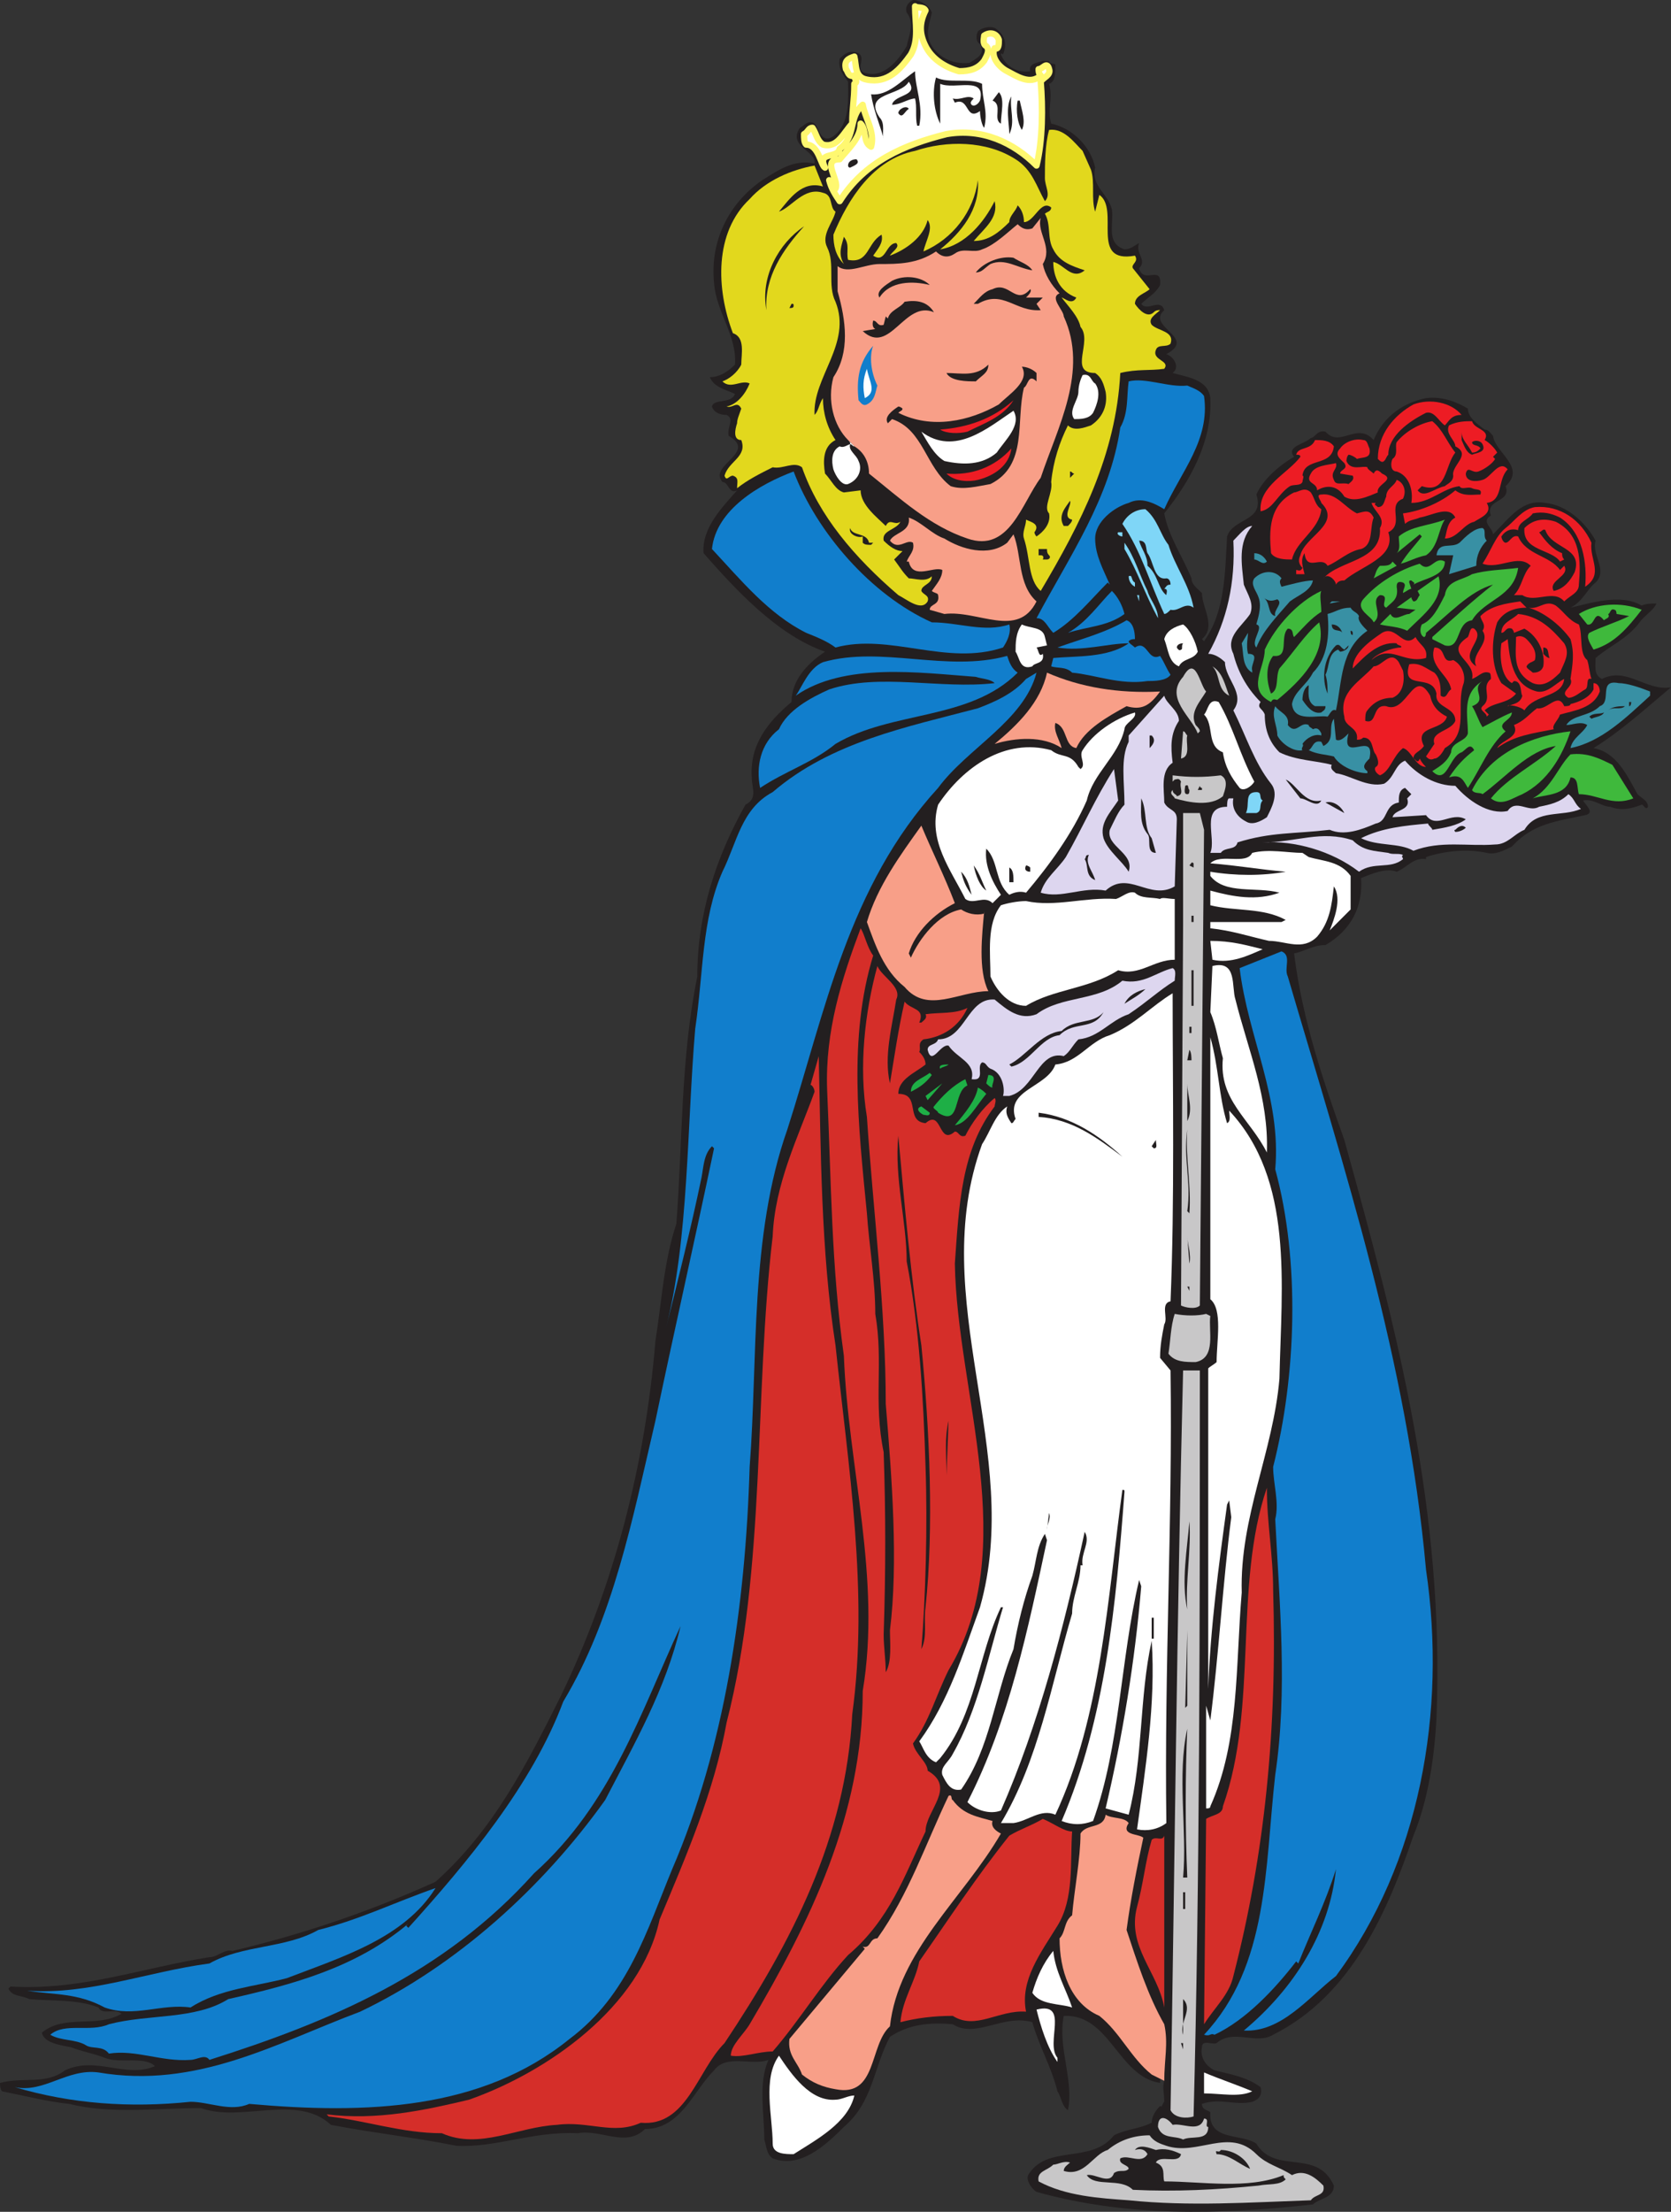 <svg xmlns="http://www.w3.org/2000/svg" width="598.5" height="791.638"><rect width="100%" height="100%" fill="#333333" stroke="none"/><path fill="#231f20" fill-rule="evenodd" d="M412.5 742.5c.75 0 1.5.75 3 1.5v1.5c-15-2.25-18-24.75-34.5-24-2.25 11.25 3.75 23.25 1.5 33.75-2.25-1.5-2.25-4.5-3.75-6.75-2.25-9-6.75-16.5-9-24.75-10.5-3-20.25 6-28.5.75-8.25-.75-15.75 0-22.5 4.5-6 11.25-6 23.25-16.5 32.25-6.75 6.75-15.75 15-25.5 11.25-2.25-1.5-2.25-4.5-3-6.75 0-9-2.25-20.25 1.5-28.5-6 2.25-15-2.25-19.5 3.75-7.5 7.5-12 21-24.75 21-6.75 6.75-15.75 0-24 1.5-16.5-.75-29.25 5.25-43.5 4.5-15-3-29.25-4.5-45-7.5-12-11.25-32.25-.75-46.5-6-15.75 0-32.25 2.25-47.25-1.5-7.5-.75-16.5-3-24-4.5-.75-.75-.75-2.25-.75-3 8.25-2.25 16.5.75 23.25-4.5 11.25-5.25 21.75 3 32.25-1.5-3.75-3.75-12.75-.75-18-3-3.75-1.5-8.25-2.25-12-3.75-3.75-.75-9.75-1.5-10.5-5.25 8.25-6.75 19.5-1.5 28.5-6.75-2.25-2.25-6.75.75-8.25-2.25-7.5-3-16.5-2.25-24.75-3-3-1.5-6-.75-7.5-3.75l.75-.75c25.5 1.5 47.25-6.75 71.25-10.5 3 0 5.25-3 8.25-2.25 25.5-6 49.5-14.25 72.75-24.75 21-18.75 33-42.75 45-66.75 18.75-39 30-81.75 33.75-126.75 2.25-14.25 3-28.5 7.5-42 2.25-29.25 1.5-59.25 7.5-88.5 0-22.5 6.75-42.75 17.25-61.5 4.5-2.25 2.25-6 2.25-9.75-.75-11.25 5.25-19.5 14.25-27 0-7.5 5.25-13.5 12-18-17.25-6-32.25-22.5-43.5-35.25-.75-9 6.75-16.5 12-22.5-3 1.5-3-3-5.25-3-5.25-6 12.75-10.5 2.25-16.5-.75-3 2.25-6-.75-7.5-2.25 0-4.5-.75-5.25-3 .75-3 6.75-.75 8.25-4.5-3-1.5-7.5-2.25-9-6 3 0 6-1.5 9-4.5.75-10.5-6.75-18.75-7.5-29.25-1.5-15 5.25-28.5 17.25-36.75 6-3.75 11.25-7.5 18.75-6 .75-4.5-9.75-6-5.25-12.75 1.5-.75 3-3 5.25-1.5 1.5 1.5 2.25 7.5 6.75 4.5 6-4.5 5.25-12.75 5.25-19.5-1.5-2.25-3.75-4.5-3-8.25 1.5-1.5 3-3 6-2.25 4.5 1.5-1.5 6.75 3.75 7.5 6 1.5 11.25-4.5 14.25-9.75.75-3.75 3-8.25 0-12C324 2.25 325.5.75 327 0c3 0 6 2.25 6.75 4.5-.75 3.75-2.25 6.75-.75 10.5 2.25 5.25 8.25 8.25 14.25 7.5 2.25-1.5 6-3 3.75-6.75-1.5-.75-1.5-3-.75-4.5 1.5-1.5 5.25-2.25 6.75-.75 3 2.25 3.75 5.25 2.25 9-.75-.75-.75 0-.75 0 1.5 3.75 5.25 6.75 10.5 6-.75-3 3-3 4.5-3.75h2.25c0 1.5 2.25.75 2.25 1.5 0 3 0 6-2.25 6.75 1.5 5.25-.75 9 .75 14.25 7.5 1.5 14.25 8.25 15.75 15.75-1.5 6.75 4.5 9 6 15 .75 5.25-2.25 12 4.5 14.25 2.25 0 3.75-1.5 5.25-2.25-1.5 3.75 3 6 0 9 1.5 6 8.25-1.5 7.5 6-1.5 3-4.5 4.5-6.75 6.75 2.25 3 6.75-2.25 8.25 2.25-6.75 6 12 9.75.75 15.75 2.25.75 4.5 3.75 3 6l-.75.75c5.25 1.5 12.75 2.25 13.5 9 .75 15.75-7.5 30-16.5 41.25 1.5 8.25 6.75 15.75 9.75 23.25 0 2.25 2.25 3.75 3.75 5.25 0 5.25 5.25 12 0 16.5l.75.75c7.5-10.5 7.5-24 8.25-37.5 2.25-6.75 13.5-5.25 10.5-15 2.25-5.25 8.25-10.5 13.5-13.5-3-3.75 3.75-4.5 6-6.75 1.5 0 2.25-3 5.25-2.25 5.25 6 11.25-3.75 17.25 3 3.75-9 11.25-13.5 18.75-15 6-.75 11.25 1.5 15 3.75 0 3 3 5.25 6 7.5 1.5 0 2.25 1.5 3 2.25.75 6 12 11.25 4.5 18 2.25 6-7.5 4.5-5.25 10.5-3.75 2.25.75 4.5.75 6.75 6-6 10.5-12.75 18.75-11.25 7.5.75 14.25 6.75 18 13.5-1.5 5.25 4.5 10.5 0 15-3 2.25-4.5 6.75-9 9 6.75-1.5 18-5.25 25.5-.75 1.5-.75 3.75-.75 5.25-.75-.75 2.25-4.5 4.5-6 6.75-4.5 6-10.5 8.25-15.75 12.75 0 3-.75 6 2.25 7.5 9-4.5 15.75 4.5 24.75 3-9 7.5-18 15.75-27.75 21.75 8.25 1.5 12 9.75 15.75 16.5 1.5 1.5 3.75 2.25 3.75 4.5-.75 1.5-1.5-.75-2.25-.75-3.75 1.5-7.5 2.25-11.25.75-3 0-6-3-9.75-2.25.75 1.5 4.5 4.5.75 5.25-10.5 2.25-18.75 3-26.25 11.25-3 1.5-6 3-9 2.25-6.75-1.5-15-.75-21.75 1.5v.75c-4.5-.75-6.75 3-10.5 4.5-3.75-1.5-9 .75-12.75 2.25.75 10.5-3.75 18.75-12.75 24-4.5 0-7.5 2.25-11.25 3 3 24 10.5 45.75 18 66.75 18.75 67.5 36 132.75 33 207-.75 14.25-3 29.25-8.25 42-9 26.25-21.75 57-50.25 71.25-6 3.75-14.25-2.25-20.25 3-1.5.75-5.25-1.5-5.25 1.5-.75 3.75 1.5 6.75 4.5 8.25 6 1.5 11.25 2.25 16.5 6 .75 3-.75 4.5-3 5.25-6 1.5-11.25-1.5-18 .75 0 2.25 2.25 2.25 3 3-.75 10.5 11.25 7.5 16.5 11.25 6.75 11.25 21.75 1.5 27.75 15 0 4.5-5.25 4.5-7.5 6.75-33.75 3.75-66.75 4.5-99-4.5-2.25-1.5-3.75-4.5-3-6 6.75-11.25 22.5-3.75 30.75-14.25 4.5-2.25 9-2.25 13.5-4.5 0-2.25 1.5-4.5 3-6 .75.75.75-.75 1.5-1.5 0-3-.75-5.25 0-7.5"/><path fill="#f89f88" fill-rule="evenodd" d="M417 744.75c0-7.5 1.5-13.5 0-20.25-6-10.5-9.75-22.5-13.5-33.75 1.5-11.25 3.75-22.5 6-33-1.5-1.5-8.25-.75-5.25-5.25-1.5-2.25-6-1.5-8.25-3-.75 5.25-6.75 3-9 6.75 0 9-2.25 20.25-3 29.25-3 2.25-2.25 6-4.5 8.25 0 11.25 3.75 23.25 14.25 27.75 7.5 6 11.25 15 18.75 21"/><path fill="#fff" fill-rule="evenodd" d="M331.5 3.75c-2.25 4.5-2.25 8.25 0 12.75s6.75 7.5 12 9c3.75 0 6.75-.75 9-3.75.75-1.5 2.25-3.75.75-5.25-1.5-.75-.75-3-.75-3.75 2.25-1.5 4.5-.75 5.25 1.5 0 1.5 0 3.75-1.5 3-1.5 3 1.5 6.75 4.5 8.25s8.25 5.25 12 1.5c-.75-.75-.75-1.5-.75-2.25 1.5 0 3-3 3.75 0 .75 2.25-2.25 3-3 4.5.75 9 .75 21-1.5 30C363 51 351.75 45.75 339 48c-15 3.75-29.25 9.75-38.25 24-1.5-2.25-3-4.5-3.75-7.5l2.25 3c1.5-3-5.25-10.5 1.5-10.5 3-3.75 7.5-7.5 7.5-12.75C310.5 46.5 309 51 312 52.5c1.5-5.25-2.25-10.5-3-15-5.25 4.5-2.25 11.25-8.25 15.75C300 57 292.5 54 295.5 60c-1.5-.75-2.25-8.25-6.75-8.25C288 51 288 49.5 288 48c1.5-.75 1.5-2.25 3-2.25 1.5 2.25 1.5 4.5 3.75 6 5.25 1.5 7.5-4.5 10.5-7.5 0-6 .75-8.25.75-14.25 1.5-.75 0-1.5 0-3-2.25.75-2.25-1.5-3-2.25-.75-3 .75-3.75 3-4.5.75 3 0 7.5 4.5 8.25 7.5 1.5 12-3.75 15.75-9 3-5.25 1.5-11.25 1.5-17.25.75.75 3 0 3.75 1.5"/><path fill="none" stroke="#fff870" stroke-linecap="round" stroke-linejoin="round" stroke-miterlimit="10" stroke-width="2.25" d="M331.5 3.75c-2.25 4.5-2.25 8.25 0 12.75s6.75 7.5 12 9c3.75 0 6.75-.75 9-3.75.75-1.5 2.25-3.75.75-5.25-1.5-.75-.75-3-.75-3.75 2.25-1.5 4.5-.75 5.25 1.5 0 1.5 0 3.75-1.5 3-1.5 3 1.5 6.75 4.5 8.25s8.25 5.25 12 1.5c-.75-.75-.75-1.5-.75-2.25 1.5 0 3-3 3.75 0 .75 2.25-2.25 3-3 4.5.75 9 .75 21-1.5 30C363 51 351.75 45.75 339 48c-15 3.75-29.25 9.75-38.25 24-1.5-2.25-3-4.5-3.75-7.5l2.25 3c1.5-3-5.25-10.5 1.5-10.5 3-3.75 7.5-7.5 7.5-12.75C310.5 46.5 309 51 312 52.5c1.5-5.25-2.25-10.5-3-15-5.25 4.5-2.25 11.25-8.25 15.75C300 57 292.5 54 295.5 60c-1.5-.75-2.25-8.25-6.75-8.25C288 51 288 49.5 288 48c1.5-.75 1.5-2.25 3-2.25 1.5 2.25 1.5 4.5 3.75 6 5.25 1.5 7.5-4.5 10.5-7.5 0-6 .75-8.25.75-14.25 1.5-.75 0-1.5 0-3-2.25.75-2.25-1.5-3-2.25-.75-3 .75-3.75 3-4.5.75 3 0 7.5 4.5 8.25 7.5 1.5 12-3.75 15.75-9 3-5.25 1.5-11.25 1.5-17.25.75.75 3 0 3.75 1.5zm0 0"/><path fill="#231f20" fill-rule="evenodd" d="M327.75 25.5c0 6 3 12 1.5 19.5h-.75c-.75-3 0-6.75-.75-9.75-2.25 0-5.25 2.25-8.25 2.25.75-3.75 9.75-3 6-8.25C322.5 34.5 309 33 315 42c2.25 2.25.75 6 1.5 7.5-1.5-5.25-3.75-10.5-4.5-15.75 6 .75 11.25-5.25 15.75-8.25m24 4.5c0 6 2.25 9.75.75 15.75-.75-.75-1.5-3.75-1.5-6-5.25 3.75-3.75-5.25-9-3l-.75-1.5c3 .75 5.25-1.5 7.5 0-.75.75-1.5 1.5-.75 2.25s2.25 0 3-1.5c2.25-9-9-3.75-14.25-6v14.25c-2.25-4.5-3-11.25-1.5-16.5 4.5 2.25 12 0 16.5 2.25m6.75 14.25c-3-1.5.75-6.75-3-8.25l2.25-3c2.25 2.25.75 7.5.75 11.25m3 3.75c0-3.75-1.5-9.75.75-13.5-.75 4.5 1.5 9-.75 13.5m3.75-12c.75 3.75 2.25 7.5.75 10.5-1.5-2.25-2.25-6.75-1.5-10.5h.75"/><path fill="#231f20" fill-rule="evenodd" d="M325.5 39c-1.5.75-2.25 3.75-3.75 1.5 0-1.5 3-3 3.75-1.5"/><path fill="#e2d81d" fill-rule="evenodd" d="M390.75 60.75c1.5 4.5 0 10.5 1.5 15l1.5-6C401.25 75 390 94.5 406.5 91.5c1.5 2.25-1.5 3-.75 4.5l6 7.5c-1.5 1.5-5.25 2.25-5.25 5.25 1.5 2.25 4.5 5.25 6.75 3 .75-.75 1.5-.75 2.25-.75-1.5 1.5-4.5 3-3 5.25 2.25 2.25 8.25 2.25 6.75 6.75-1.5 1.5-4.5 0-5.25 2.25-1.5 3.75 5.25 3.75 3 6.75-5.25.75-9.75 0-15.75 1.5-1.5 29.25-14.25 54-28.5 78-4.5-3.75-3.75-12-6-18.75-.75-2.25.75-4.5.75-6.75 1.5.75 5.25 1.5 3 4.5 0 0 0 .75.75 1.5 2.25-1.5 5.25-4.5 4.5-8.25-2.25-2.25 1.5-7.5.75-11.25.75-7.5 3-14.25 6-20.25 2.25 2.25 6 .75 8.25 0 4.5-3 6-7.5 5.25-12-.75-3-1.5-5.25-3.75-6.75-9.75 0-.75-11.25-5.25-16.5-.75-3.75-4.5-7.5-6.75-10.5.75 0 3.75 3 5.25 0-6-2.25-8.25-7.5-8.25-12.75 3.75.75 6.75 6.75 11.25 3-4.5-1.5-9-3-11.25-7.5-2.25-3.75-.75-9-3-12.75.75-.75 2.25-.75 2.25-2.25-3.75-3-6 5.25-9.75 5.25 0-2.25-.75-4.5-2.25-6-.75 2.25-3 3.75-3 6-3.75 3.75-7.5 6.75-12.75 6.75 3.75-4.5 9-8.25 7.5-14.25-3.75 7.5-10.5 15.75-19.5 17.25 7.5-6 14.25-14.25 13.5-24.75-1.5 11.25-9 21-19.5 25.5.75-3.75 3.75-8.25 1.5-11.25-1.5 6-7.5 10.5-13.5 12.75.75-1.5 3.75-3 2.25-4.5-3.75 0-3.75 7.5-8.25 4.5 1.5-2.25 3.75-4.5 3-7.5-5.25 3-4.5 10.5-12 9-.75-3 .75-5.25-1.5-8.25-.75 3-2.25 6 0 9.75-3-3-3.75-6.75-3.75-10.5 5.25-12.75 14.25-27 29.25-30 11.25-3.75 25.5-3.75 36 3 6 3.75 7.5 9.75 10.5 15 2.25-2.25 0-5.25 0-8.25 0-4.5 0-12 1.5-17.25 5.25-.75 9 4.5 12 7.5l3 6.75"/><path fill="#231f20" fill-rule="evenodd" d="M306.75 57c1.5 1.5-.75 2.25-2.25 3-.75 0-.75-.75-.75-.75 0-1.5 1.5-2.25 3-2.25"/><path fill="#e2d81d" fill-rule="evenodd" d="M294.75 66.75c-7.5-2.25-12 4.5-15.75 9 4.5-1.5 9-9 15.75-6.75 3.75.75 2.25 5.25 4.5 6.75-.75 3.75-5.25 8.25-3 12.75 3 6 0 13.5 3 19.5 6 15-8.25 27-7.5 40.5 1.5-1.5 1.5-3.75 3-6 0 5.25 1.5 10.5 4.5 15-4.5 2.25-4.5 7.5-3.75 12 2.25 2.25 3.75 6 6.75 6.75l6-.75c0 5.25 6 9.75 9 12.75 1.5-3 3 0 5.25-1.5-1.5 3-6.75 3-6 6.75 2.25 2.25 4.5 3.75 6.75 3.75l-3 3c2.25 3 3 4.5 5.25 6.75 2.25 0 6 1.5 8.25-.75 0 3-3.75 3-3.75 5.25.75 1.5 3 1.5 2.25 3.75-2.25 3.75-7.5-.75-10.5-2.25-15.75-13.5-28.5-28.5-34.5-45.75-3-2.25-6.75.75-10.5 0-4.5 2.25-9 4.5-12.75 7.5 0-2.25.75-3.75-1.5-4.5-1.5 0-2.25 2.25-3 0 1.5-5.25 8.25-6.75 6-12.75-3 0-2.25-3.75-1.5-6 0-1.5.75-3 1.5-5.25-1.5-3-3 0-5.25-.75 3.75-.75 6.75-4.5 8.25-8.25-3-1.5-6.75 2.25-9.75-.75 2.25-.75 5.25-3 6.75-6 0-3.75 1.5-9.75-3-11.25-6-15.75-6.75-36 6-48 6-6.75 15-10.5 23.25-12l3 7.5"/><path fill="#f89f88" fill-rule="evenodd" d="M303.75 157.5c-5.25-5.25-7.5-14.25-5.25-22.5 6-9 4.5-20.25 1.5-30.75v-9c3.75 3 9.75-.75 15-.75 6.75 0 13.5 0 20.25-4.5 2.25 2.25 4.5 2.25 6.75.75 3-2.25 6.75 0 9.75-1.5 4.5-1.5 9-6 12.75-9 1.5 1.5 3 2.25 5.25 1.5l3-3.75c-1.5 5.25 4.5 10.5.75 16.5.75 3.75 3 7.5 6 10.5-3.75 1.5 1.5 6 1.5 8.25 9 19.5-2.25 39.75-8.25 57.75-6.75 9-11.25 27-26.25 21.75-13.5-4.5-24-14.25-35.25-23.25 0-3.75-1.5-7.5-5.25-9.75"/><path fill="#fff" fill-rule="evenodd" d="M306 159.75c-.75 0-.75-.75-1.5-.75-.75 2.25 2.25 3.75 3 6 1.5 3 0 6.75-3.75 8.25-2.25.75-4.5-3-5.25-5.25-.75-3-.75-6.75 2.25-8.25 1.5.75 3-.75 3.75-.75 0-.75 0-.75-.75-1.5"/><path fill="#231f20" fill-rule="evenodd" d="M288 81c-7.5 8.25-14.25 18-13.5 30-2.25-12 4.5-24 13.5-30m81.75 15.75c-5.25-.75-9.75-4.5-15-2.25-2.25 1.5-3 3-5.25 3 3-3.75 9-6 13.5-5.25 2.25 1.5 5.25 2.25 6.75 4.5M333 102c-6-1.5-14.25-1.5-18 4.5-1.5-2.25 2.25-4.5 4.5-6C324 98.25 330 99 333 102m36 1.5c.75.75-.75 2.25-1.5 3h6l-2.25 2.25 1.5 2.25c-9 .75-13.5-7.5-22.5-2.25h-1.5c2.25-2.25 3.75-4.5 6.75-5.25 6-3 8.25 6 13.5 0m-34.5 8.25c-10.5-4.5-15.75 15.75-25.5 6.75l4.5-.75c-1.5-.75-.75-3-.75-3 1.5 0 1.5 2.25 3.75 1.5l.75-3 .75.75c.75-3 4.5-3.75 6-6 4.5-.75 8.25 0 10.5 3.75m-50.25-2.25c0 .75-.75.75-1.5.75l.75-1.5c.75 0 .75 0 .75.75"/><path fill="#117ecc" fill-rule="evenodd" d="M314.25 138c-.75 2.25-.75 5.25-3.75 6.75-1.5.75-2.25-.75-3-1.5-.75-7.5 0-13.5 5.25-19.5-1.5 3.75-.75 9.75 1.5 14.25"/><path fill="#231f20" fill-rule="evenodd" d="M354 130.5c0 3-2.25 3.75-4.5 6-3 0-9 0-10.5-3 5.25 0 10.5 1.5 15-3m17.25 3v3c-3-3-3 1.5-4.5 2.25-3 12 1.5 27.75-12 34.5-4.5.75-9.75 2.25-14.25.75-9-6.75-9.75-20.25-21-24l-1.5 1.5c-1.5-2.25 1.5-4.5 3.75-6 0 0 .75 0 1.5.75 0 .75-.75.75-1.5 1.5 12 6 25.5 3 36-3 3.75-3.75 11.25-8.25 8.25-13.5 1.5 0 3.75.75 5.25 2.25"/><path fill="#fff" fill-rule="evenodd" d="M309.75 142.5c-.75-3.75-.75-6.75.75-10.5.75 4.5 3.75 8.25-.75 10.5m82.5-5.25c2.25 3 .75 7.5-.75 10.5C390 150 387 150 384.75 150c-2.25-3 1.5-6.75 1.5-9.75 0-2.25.75-4.5 1.5-6 3-.75 3 2.25 4.5 3"/><path fill="#117ecc" fill-rule="evenodd" d="M425.25 138c1.5.75 4.5 1.5 6 3.75 2.25 15.75-8.25 27-14.25 40.5-3.75-2.25-8.25-4.5-12.75-2.25-5.25 1.5-12 6.75-12 12.75s3 11.25 5.25 16.5l-.75-.75c-6 6-12 13.5-19.5 18-2.25-2.25-3-5.25-6-5.25 12-22.5 26.25-42.75 30-68.25 3-5.25 2.25-11.25 3-16.5 6-1.5 14.25 2.25 21 1.5"/><path fill="#ed1c24" fill-rule="evenodd" d="M346.5 154.5c-3 .75-7.5.75-9.75-.75 9.75-.75 18.75-3.75 26.25-10.5-3.75 6-10.5 8.25-16.5 11.25m177-6c-3.75 0-4.5 2.25-6 3.75-2.25-1.5-3.75-5.25-6.75-4.5-6 3-13.5 8.25-13.5 15-.75.75-.75 1.5-1.5 2.25s-1.5 0-2.25-.75c0-9 6-15.75 12.75-19.5 6-2.25 13.5-.75 17.25 3.75"/><path fill="#fff" fill-rule="evenodd" d="M357 162c-5.25 4.5-12 4.5-18.75 3-3.75-2.25-6-6.75-8.25-10.5 12 9 24-1.5 33-7.5 3 5.25-3 10.5-6 15"/><path fill="#ed1c24" fill-rule="evenodd" d="M521.25 162c-3.75 4.5-3 15-12 12l-1.5 1.5c2.25 3 6-.75 9.75-1.5.75-.75 3-1.5 3-3.75-.75-3.75 6.75-7.5.75-10.5 0-2.25-3.75-4.5-2.25-7.5 3-1.5 6-1.5 8.25-1.5.75 3 6.75 3 4.5 6.75 1.5.75 3.75 3 4.5 4.5l-1.5 1.5.75.75c-.75 1.5-3.75 3.75-6 4.5s-3.75-2.25-4.5.75c0 3 3.75 3 6 2.25 3-.75 6-7.5 9-3.75-3.75 3.75-1.5 11.25-7.5 12 2.25 3.75-2.25 5.25-4.5 6.75-3.75.75-6 6-10.5 6 .75-2.25.75-6 3.75-7.5-2.25-4.5-8.25-.75-12.75 0-1.5.75-3.75.75-5.25 2.25l-.75-3.75c6-.75 13.5-3.75 18.75-8.25 3 2.25 6 1.5 9 1.5.75-2.25-1.5-1.5-3-2.25s-3.75.75-4.5-.75c-6 .75-10.5 6-17.25 6 .75-4.5-.75-9.75-5.25-11.25-2.25 0-2.25-3-1.5-4.5 2.25-1.5.75-4.5 1.5-6 3-3.75 8.25-6.75 12.75-7.5 3.75 3 5.25 7.5 8.25 11.25"/><path fill="#231f20" fill-rule="evenodd" d="M527.25 162c1.5 0 2.25-.75 3-1.5-.75-1.5-3-.75-3-2.25.75-.75 3-.75 3.75.75 1.5 3-2.25 3-3.75 3.75-2.25-.75-3-3.75-3.75-5.25v-3c0 3 2.25 4.5 3.75 7.5"/><path fill="#ed1c24" fill-rule="evenodd" d="M490.5 160.5c.75 3.75-2.25 3-4.5 3.75-.75-.75-2.25-1.5-3-1.5-.75.75-.75 2.25-.75 2.25 1.5 3.75 6 1.5 7.5 2.25 0 .75 1.5 1.5 2.25 2.25.75-1.5 1.5-1.5 3 0 5.25 2.25-2.25 3.75-1.5 6.75-3.75 1.5-8.25 3.75-12 1.5-2.25-3.75-6-4.5-9.75-2.25 0-3-4.5-2.25-2.25-6 1.5-3 6-3 9-3.75.75 2.25-2.25 3-.75 6 .75 2.25 3 .75 5.25 1.5.75-.75 2.25-1.5 1.5-3l-4.5-.75c0-1.5 3-1.5 1.5-3.75-1.5-1.5-3.75-3-1.5-5.25 1.5-2.25 5.25-3.75 8.25-3 1.5 0 1.5 1.5 2.25 3"/><path fill="#ed1c24" fill-rule="evenodd" d="M477.75 159.75c-.75 7.5-10.5 3.75-11.25 10.5.75 0 0 1.5 0 2.25-.75 1.5-3 .75-4.5 1.5-4.5 3-6 8.25-10.5 9-.75-9 9.75-13.5 14.25-19.5 0-.75-.75-.75-1.5-.75.75-3 5.25-1.5 6.75-5.25 2.25 0 5.25 0 6.75 2.25m-127.5 12c-3 .75-8.25.75-11.25-2.25 9 .75 17.25-2.25 23.25-9-.75 6-6 9.75-12 11.25"/><path fill="#117ecc" fill-rule="evenodd" d="M284.25 168.75c8.25 21.75 27.75 44.25 49.5 54 9.75 0 18.75 3.75 27.75.75.75 3-.75 6-2.25 8.25-20.25 6.75-40.5-5.25-60 0-3-2.25-6.75-3.75-10.5-5.25-13.5-6.75-23.25-18.75-33.75-30 1.5-14.25 17.25-23.25 29.25-27.75"/><path fill="#231f20" fill-rule="evenodd" d="m384.75 169.5-1.5 1.5v-2.25c.75 0 .75.75 1.5.75"/><path fill="#ed1c24" fill-rule="evenodd" d="M502.5 178.5c-6 2.25.75 9-5.25 12 3 9-9.75 12-15.75 17.25-.75 0-2.25 0-3 1.5 0-1.5-3-4.5-4.5-2.25 6-6.75 21-6 20.25-18 2.25-3.75-2.25-6-3-9h1.5c-.75.75 0 .75.75 1.5 2.25 0 2.25-2.25 3-3.75 0-3 3-3.75 3.75-6 2.25.75 3.75 3.75 2.25 6.75m-29.25 3.75c-.75 7.5-9 11.25-10.5 18-2.25 0-6 0-7.5-2.25-.75-8.25-.75-17.25 8.25-21.75 1.5 0 3.75-2.25 6 0 1.5 2.25 1.5 4.5 3.75 6"/><path fill="#ed1c24" fill-rule="evenodd" d="M486 183.75c3-.75 4.5-1.5 6 1.5-1.5 3.75 0 9.75-4.5 11.25-4.5.75-8.25 4.5-12 6-2.25-3.75-7.5 2.25-8.25-4.5-1.5 2.25-.75 4.5 0 7.5h-3V204c.75 0 1.5.75 2.25-.75-1.5-1.5-1.5-3-.75-4.5 1.5-6.75 15-11.25 7.5-18.75 0-.75-2.25-3 0-3 5.25-.75 8.25 4.5 12.75 6.75"/><path fill="#231f20" fill-rule="evenodd" d="M383.25 179.25c.75 1.5-3 6 .75 6.75 0 .75-.75 1.5-1.5 2.25H381c-2.25-3.75.75-6.75 2.25-9"/><path fill="#ed1c24" fill-rule="evenodd" d="M570 194.25c-.75 6 4.5 11.25-2.25 15.75.75-8.25-.75-19.5-9-24.75-3-1.5-6-2.25-9.75-1.5-1.5 2.25-5.25 3-5.25 6-2.25-.75-4.5 0-6 2.25 0 .75.75 2.25 1.5 2.25 1.5 0 2.25-3 4.5-2.25 3 6.75 11.25 6.75 15 12l1.5-1.5c2.25 3.75-6 5.25-3.75 9 3.75-.75 6-3.75 7.5-6.75 3-9-8.25-8.25-10.5-15-.75-.75-1.5.75-2.25.75 2.25 3 4.5 6 8.25 7.5 0 .75 0 1.5.75 2.25l-1.5.75c-3-4.5-13.5-3.75-12.75-12 3-3 6.75-3.75 11.25-2.25 9 4.5 9 14.25 8.25 22.5 0 3-3 3.75-5.25 6-3.75-4.5-10.5.75-15-2.25h-3c3-3 3-7.5 6-10.5-4.5-4.5-11.25 1.5-17.25-.75 3-4.5 4.5-9.75 8.25-12.75 3-2.25 6-6.75 10.5-7.5 9-.75 16.5 4.5 20.25 12.75"/><path fill="#7fd6f7" fill-rule="evenodd" d="M418.5 195c2.25 7.5 7.5 14.25 9 22.5-3-2.25-5.25 1.5-8.25.75-.75.75-1.5 1.5-2.25 1.5-5.25-11.25-8.25-22.5-15-32.25 1.5-3 4.5-5.25 8.25-5.25 4.5 3.75 5.25 9 8.25 12.75"/><path fill="#f89f88" fill-rule="evenodd" d="M338.25 192.75c6 3.75 15.75 6.75 22.5 1.5l2.25-3c3 7.5 1.5 18 8.25 24-6.75 13.5-21 3-33 4.5l-5.25-1.5c0-2.25 3.75-1.5 3-5.25 0-.75-1.5-.75-2.25-1.5 1.5-2.25 3.75-4.5 3.75-7.5-3-1.5-10.5 3.75-12-3h-.75c.75-2.25 3-3.75 2.25-6.75-2.25-1.5-5.25 3-8.25-.75 1.5-3 7.5-3 6.75-8.25 4.5 1.5 8.25 6 12.75 7.5"/><path fill="#3fb93c" fill-rule="evenodd" d="M510.75 198.75c-3.75.75-6 2.25-9 3C504 198 507 195 509.25 192l-.75-.75-8.25 6.75c1.5-1.5.75-3.75.75-6 4.5-3.75 10.5-3.75 16.5-6-2.25 3-2.25 9.75-6.75 12.75"/><path fill="#ddd6ef" fill-rule="evenodd" d="M448.5 188.25c-5.25 6-3.75 13.5-3 21 1.5 3.75 3.75 6.75 2.25 10.5-3 4.5-9 8.25-6 14.25 1.5 6 4.5 12 9.75 17.25-1.5 2.25.75 2.25 1.5 4.5 0 5.25 1.5 9.75 5.25 13.5 6 3 13.5 3 18.75 4.5-.75 1.5.75 2.25 1.5 3 5.25.75 11.25 5.25 17.25 3.75 3.75-2.25 3.75-6.75 7.5-8.25 4.5 5.25 11.25 9 18 9 4.5 5.25 12 10.5 18.75 9 3-4.5 7.5.75 11.25-1.5 3.75-.75 7.5-1.5 10.5-4.5 2.25 1.5 2.25 3.75 4.5 5.25-6.75 3-15.75 0-20.25 7.5-3.75 1.5-6 5.25-10.5 5.25-9.75.75-19.5-1.5-29.25 2.25-5.25-3-12.75-1.5-18.75-4.5 7.5-3.75 15.75-4.5 24-5.25 0 .75 1.5 1.5 1.5 2.25 4.5-.75 9-1.5 12-3.75-5.25-3-10.5 3.75-14.25-1.5l-12 .75c.75-3 6.75-2.25 5.25-6.75l1.5-1.5-2.25-2.25c-2.25.75-2.25 3-2.25 5.25-5.25.75-3.75 6.75-8.25 7.5-5.25 2.25-11.25 4.5-16.5 2.25-12.75 1.5-21 .75-33 4.5-.75 3-4.5 1.5-6 3.75h-3.75c2.25-5.25-3.75-16.5 6-16.5 0-.75 0-3 .75-3h1.5c-.75 3.75 1.5 6.75 4.5 8.25 2.25 1.5 5.25 0 7.5-1.5 1.5-3 4.5-8.25 1.5-12-6-7.5-9-17.25-13.5-26.25 4.5-6-3-11.25-3-17.25-1.5-1.5-3.75-3-6-3 6.75-12 9.75-25.5 9-40.5 2.25-2.25 4.5-5.25 6.75-5.25"/><path fill="#231f20" fill-rule="evenodd" d="M311.25 194.25h1.5l-.75.75c-1.5 0-2.25 0-3-.75V192c-1.5.75-5.25-.75-4.5-3 .75 3 6 1.5 6.75 5.25"/><path fill="#3890a4" fill-rule="evenodd" d="M532.5 193.5c-2.25 2.25-3.75 5.25-3.75 9l-9.75 3 1.5-6.75h-6c.75-5.25 5.25-2.25 8.25-4.5C525 192 528 189 531 189c1.5.75 0 3 1.5 4.5"/><path fill="#7fd6f7" fill-rule="evenodd" d="M402 192c-.75 0-2.25-.75-1.5-1.5h1.5v1.5"/><path fill="#231f20" fill-rule="evenodd" d="M411 198c2.25 3 2.25 9.75 6.75 9 .75 0 1.5.75 1.5 2.25-1.5 0-1.5.75-2.25 1.5 1.5 0 .75 1.5.75 2.25-3-2.25-3-7.5-6.75-10.5 0-3.75-2.25-6-3-9 3 0 2.25 3 3 4.5"/><path fill="#7fd6f7" fill-rule="evenodd" d="M411 211.5c.75 3 3.75 6 3.75 9.75-4.5-8.25-7.5-17.25-12-24.75v-2.25c3.75 5.25 5.25 11.25 8.25 17.25"/><path fill="#231f20" fill-rule="evenodd" d="M375 196.5c0 .75 0 1.5.75 2.25s0 1.5-.75 1.5h-1.5s.75-1.5-.75-1.5H372v-2.25h3"/><path fill="#3890a4" fill-rule="evenodd" d="M453.75 201c-1.5 1.5-3-.75-4.5-.75V198c2.25 0 3.75 1.5 4.5 3"/><path fill="#3fb93c" fill-rule="evenodd" d="M492 207c.75-1.5.75-3 2.25-4.5 2.25 0 3.75 0 4.5-1.5l1.5 1.5L492 207m25.5-6c0 5.25-7.5 6-11.25 8.25.75-.75 0-.75-.75-1.5-.75 0-.75 0-.75.75l.75 2.25c-.75 0-1.5.75-3 1.5 0-1.5 1.5-3 0-3.75-2.25-.75-2.25.75-2.25 1.5.75 4.5-1.5 5.25-3.75 7.5-2.25-.75 1.5-4.5-2.25-4.5-3.75 2.25 1.5 6.75-2.25 9.75-.75-2.25-6.75-4.5-3.75-8.25 5.25-6 12.75-10.5 20.25-12.75 3.75 3.75 5.25-3 9-.75m26.25 2.25c-1.5 10.5-12 11.25-16.5 18.75-6 .75-3.75 10.5-9.75 9l-4.5-2.25V228c6.75-6 15-13.5 21.75-18.75-8.25 2.25-15.75 10.5-24 17.25 0 0 0 1.5-.75 1.5-1.5-.75-1.5-3-.75-4.5 3.75-1.5 6-6 8.25-10.5.75-5.25 6-5.25 9.75-7.5 5.25-1.5 10.5-1.5 16.5-2.25"/><path fill="#3890a4" fill-rule="evenodd" d="M459 207c-.75.75-.75 1.5 0 3 3-.75 8.25-2.25 11.25-2.25-.75 3.75-5.25 5.25-8.25 7.5-4.5 5.25-9.75 10.5-12 16.5-2.25-2.25 3-7.5 0-8.25 0-.75 2.25-6 .75-9.75-.75-2.25-3-4.5-1.5-6.75 3-3 7.5-3 9.75 0"/><path fill="#7fd6f7" fill-rule="evenodd" d="M406.5 208.5v1.5c-1.5-.75-2.25-2.25-2.25-3.75 1.5-.75.75 1.5 2.25 2.25"/><path fill="#3fb93c" fill-rule="evenodd" d="M504 225.75c-3-1.5-6.75-1.5-9.75-2.25l3.75-3.75c1.5 3 4.5 0 6.75 0l2.25-1.5-6.75-.75 5.25-3.75c0 .75.75 1.5.75 1.5 1.5 0 1.5-1.5 2.25-2.25l-.75-1.5 7.5-5.25c2.25 8.25-5.25 13.5-11.25 19.5"/><path fill="#117ecc" fill-rule="evenodd" d="M402.75 219.75c-6 4.5-13.5 4.5-20.25 6.75 6.75-3.75 11.25-10.5 15.75-15 2.25 2.25 3.75 5.25 4.5 8.25"/><path fill="#3fb93c" fill-rule="evenodd" d="M473.25 219c-3.75 2.25-6.75 6-9.75 9-.75-.75 0-3-2.25-3-3 3 .75 10.5-5.25 9.75-3 3.75-2.25 9.75-.75 13.5 3-1.5 1.5-6 3-9 5.25-6 9-12 14.25-16.5 3 11.25-6.75 21-15 27.75-.75 0-1.5-.75-2.25.75-9-4.5-2.25-12-2.25-18.75 3.75-8.25 12-17.25 20.25-21-.75 1.5 0 4.5 0 7.5"/><path fill="#7fd6f7" fill-rule="evenodd" d="m408 215.25-.75-2.25h.75Zm0 0"/><path fill="#231f20" fill-rule="evenodd" d="M457.5 214.5c2.25 1.5-1.5 3.75-.75 6-3-.75-1.5-5.25-4.5-6.75 2.25 1.5 3 1.5 5.25.75"/><path fill="#3890a4" fill-rule="evenodd" d="m476.25 216 .75-.75h3zm0 0"/><path fill="#ed1c24" fill-rule="evenodd" d="M546.75 217.5c-4.5 0-8.25 1.5-10.5 5.25-2.25 6.75-2.25 15.75 1.5 21.75l5.25 3.75c-3 3.75-8.25 3-11.25 6l1.5 1.5-.75.75c0-1.5-3-2.25-1.5-3.75 3.75-3-.75-6.75 3-9.75 0-.75 0-2.25-.75-2.25-2.25-.75-3.75 1.5-6 2.25 1.5-6.75-10.5-9-1.5-15 .75-1.5.75-3.75 2.25-3 4.5 3.75-6 9 .75 13.5-2.25-4.5 5.25-8.25 2.25-12.75 1.5-2.25-.75-3.75-.75-5.25 3.75-3.75 9-4.5 14.25-5.25l2.25 2.25m18.75 6c1.5 3.75 0 10.5 3 12.75.75 2.25.75 4.5 1.5 6.75-2.25-.75-.75 3-2.25 3.75s-3.75 3-6 3C558 247.5 564 246 562.5 243c.75-5.25 1.5-9 0-14.25-3.75-5.25-9.75-9.75-15-11.25 3.75.75 6-3 9.75-.75 3 2.25 4.5 5.25 8.25 6.75"/><path fill="#3fb93c" fill-rule="evenodd" d="M588 218.25c-5.25 6.75-9.75 12-17.25 14.25-.75-1.5-3-4.5-1.5-6 4.5-2.25 9.75-3.75 14.25-6l-4.5-.75s0-1.5-.75-1.5c-1.5-.75-1.5 1.5-2.25 1.5.75 1.5-.75 1.5-1.5 2.25-3.75-4.5-3 2.25-6 1.5l-3-3.75c6-3.75 15-4.5 22.5-1.5"/><path fill="#3890a4" fill-rule="evenodd" d="M486.75 220.5c-.75 1.5 1.5 3.75 3 5.25-9.75 6.75-9 18-11.25 28.5-1.5-.75-2.25 1.5-3 2.25-3.75-.75-12 2.25-12.75-4.5.75-4.5 5.25-6.75 7.5-11.25 5.25-5.25 6-13.5 5.25-21 3-.75 4.5-2.25 8.25-2.25.75 1.5 2.25 1.5 3 3"/><path fill="#ed1c24" fill-rule="evenodd" d="M560.25 230.25c2.25 3.75 0 6.75-1.5 10.5-3 3-6 5.25-9.75 3.75-7.5-3.75-6-10.5-6-16.5 1.5-.75 3 0 3.75.75 2.25 2.25 3.75 4.5 3 7.5-.75.75-2.25.75-3 2.25 0 .75 1.5 1.5 2.25 2.25.75 0 3 0 3.75-2.25.75-4.5-1.5-10.5-6.75-13.5l-3.75 1.5c0-.75-.75-1.5-.75-1.5-2.25-.75-2.25 1.5-3.75 1.5 0-3.75 3.75-4.5 6-6.75 7.5.75 12 5.25 16.5 10.5"/><path fill="#117ecc" fill-rule="evenodd" d="M406.5 228.75c-.75 0-1.5 0-2.25.75 0 .75 1.5 1.5 2.25 2.25 4.5-3 4.5 5.25 9 3 1.5 2.25 2.25 4.5 3.75 6.75-1.5 2.25-6 2.25-8.25 2.25-9.75 1.5-18.75-2.25-27-3-2.25-2.25-5.25-1.5-7.5-2.25l.75-3c8.25-.75 19.5 0 27-5.25-7.5 0-16.5 3-25.5 1.5 8.25-3 17.25-5.25 24.75-9.75 2.25.75 3 3.75 3 6.75"/><path fill="#fff" fill-rule="evenodd" d="M429 233.25c-1.5 3-5.25 2.25-6.75 5.25-3.75-1.5-3.75-6-5.25-9.75.75-3 3.75-4.5 6.75-5.25 2.25 1.5 4.5 6 5.25 9.75M374.25 228l.75 3-3.75.75c.75.75.75 3.75 2.25 2.25.75 3.75-3 3-3.75 4.5-4.5 1.5-4.5-3-6-5.25 0-3 0-6.75 2.25-9.75 3 1.5 7.5.75 8.25 4.5"/><path fill="#231f20" fill-rule="evenodd" d="M480.75 226.5c-.75-1.5-3.75 0-3.75-3 1.5 0 3 .75 3.75 3m3.75 0v.75c-.75 0-.75-.75-.75-1.5 0 0 .75 0 .75.75"/><path fill="#3890a4" fill-rule="evenodd" d="M447 234c4.5 0 .75 3.75 1.5 6v.75c-3.75-2.25-3-6.75-3.75-10.5l2.25-3.75c0 1.5-.75 4.5 0 7.5"/><path fill="#ed1c24" fill-rule="evenodd" d="M507 228c1.5 3 4.5 3.75 3.75 7.5-8.25 2.25-12.75-5.25-19.5.75 1.5-2.25 7.5-4.5 10.5-4.5.75-.75-1.5-.75-1.5-1.5-6.75-.75-12 5.25-15.75 9 0-5.25 6-9.75 10.5-12.75 5.25-3 7.5 6 12 1.5m43.5 19.5c3.75.75 6.75-3 9.75-4.5-.75 6.75-10.5 5.25-14.25 11.25-1.5-1.5-6-2.25-6-1.5 1.5-.75 4.5-.75 5.25-3.75-.75-.75 0-5.25-3-5.25l-.75.75c-3.75-2.25-4.5-9-3.75-14.25l2.25-1.5c.75 6.75 1.5 16.5 10.5 18.75"/><path fill="#231f20" fill-rule="evenodd" d="M423.75 230.25c-.75.75 0 2.25-.75 2.25-.75.75-1.5-.75-1.5-.75 0-.75.75-1.5 2.25-1.5m57.75 2.25 1.5-1.5c0 1.5-2.25 2.25-3 2.25l-.75-.75c-3.75 1.5-3 6-4.5 9 .75 2.25.75 5.25.75 6.75-2.25-5.25-1.5-12.75 3-17.25 1.5-.75 1.5.75 3 1.5m73.5 3c-.75 0-1.5-.75-2.25-1.5v-2.25c2.25 0 1.5 2.25 2.25 3.75"/><path fill="#ed1c24" fill-rule="evenodd" d="M520.5 236.25c3 1.5 4.5 5.25 3.75 8.25-3 8.25 2.25 18-6.75 23.25-.75 1.5-2.25 3.75-3.75 3.75-1.5.75-2.25 0-3-.75l3-4.5c-1.5-4.5 6-4.5 7.5-8.25 0-5.25-7.5-4.5-6.75-9.75-1.5-7.5-12.75-.75-9.75-10.5 3.75-.75 6 1.5 9 3C516 243 516 246 516 249c2.25 1.5 2.25-1.5 3.75-2.25-.75-5.25-8.25-8.25-6-15 4.5 0 2.25 6 6.75 4.5"/><path fill="#117ecc" fill-rule="evenodd" d="M360.75 234.75c.75 2.25 1.5 4.5 3.75 6-17.25 17.25-45 13.5-65.25 25.5-8.25 6.75-18 9.75-27 15.75-1.5-7.5 0-15.75 6.75-21 3-6.75 11.25-11.25 18-14.25 18-6 39.75 0 59.25-2.25-1.5-1.5-4.5-1.5-6.75-2.25-20.25-1.5-47.25-5.25-64.5 6.75 2.25-3 4.5-9.75 9.75-12 21-6 44.25 3.75 66-2.25"/><path fill="#ed1c24" fill-rule="evenodd" d="M502.5 240c.75 3.75 0 8.25-3.75 9.75-3.75 0-6.75 1.5-9 4.5-.75.75-.75 2.25-.75 3.75 4.5 1.5 2.25-6 7.5-5.25 7.5 3 9.75-14.25 15.75-3.75.75 3.75 3 6 6 7.5-1.5 5.25-12 3-8.25 10.5-1.5 2.25-3.75 2.25-3.75 4.5.75 0 1.5 2.25 2.25 0 .75 1.5 1.5 2.25 2.25 3-3.75 0-5.25-6-8.25-6.75-3.75 3-4.5 8.25-8.25 9.75-1.5-.75-2.25-2.25-1.5-3 1.5-.75.75-3 0-4.5-1.5-1.5-.75-6-4.5-6-.75.75-1.5.75-2.25.75.75-4.5-4.5-4.5-4.5-8.25-2.25-9 6-12.75 10.5-18 3 0 6-6 9-1.5l1.5 3"/><path fill="#c8c7c8" fill-rule="evenodd" d="M440.25 249c-4.5-2.25-3-7.5-6-10.5 3.75 2.25 4.5 6.75 6 10.5m-8.25-1.5c-2.25 3.75-6 7.5-3.75 12 .75.75 1.5 1.5 1.5 2.25l-.75.75c-2.25-6-12-12.75-5.25-20.25 4.5-8.25 6 3 8.25 5.25"/><path fill="#117ecc" fill-rule="evenodd" d="M336 282c-32.25 35.25-40.5 80.25-54 122.25C268.5 442.5 271.5 486 268.5 525c-1.5 50.25-9 100.5-27.75 144-9 21.75-15.75 45-36.75 60.75-31.5 25.5-72.75 27-114.75 23.25-6.75 3-14.25-.75-21-.75-21.75 2.25-42.75.75-63-5.25 10.5 2.25 18.75-6.75 30-5.25C70.5 747.75 99 731.25 129 720c34.5-16.5 65.25-44.25 87.75-75.75 10.5-20.25 21.75-39.75 27-62.25-14.25 30.75-24.75 63.75-52.5 88.5-32.25 36-73.5 53.25-116.25 66.75-1.5-2.25-4.5 0-6.75 0-10.5.75-19.5-3.75-29.25-2.25-2.25-3-6-1.5-8.25-3-3.75-2.25-9-1.5-12.75-3.75 5.25-4.5 14.25-.75 21-3.75 14.25-3.75 30.75-1.5 42.75-9 23.25-5.25 45.75-11.25 64.5-27l-.75.75.75.75c21-23.25 44.25-51 55.5-81 18-30 24.75-65.25 33-100.5 6.75-32.25 14.25-65.25 21-97.5l-.75-.75c-3 3-3 7.5-3.75 11.25-3.75 18-8.25 36-12.75 54 8.25-32.25 7.5-72 10.5-107.25 3-20.25 2.25-39 9.75-56.25 5.25-10.5 6.75-22.5 18-28.5 21-18 48-23.25 73.5-30 6-2.25 12.75-5.25 17.25-10.5l3.75-2.25c-4.5 17.25-24.75 27-35.25 41.25"/><path fill="#f89f88" fill-rule="evenodd" d="M415.5 247.5c-3.75 5.25-6.75 6.75-12 5.25-6.75 3.75-15 8.25-18 15-4.5-.75-3-7.5-7.5-9-.75 3 1.5 6 2.25 9-6.75-4.5-16.5-3.75-24-1.5 8.25-6.75 16.5-15 18.75-25.5 12 5.25 25.5 7.5 40.5 6.75"/><path fill="#3fb93c" fill-rule="evenodd" d="M527.25 252.75c1.5 2.25 2.25 5.25 3.75 7.5 3-1.5 6.75-3.75 10.5-5.25 0 3-6 3.75-2.25 6.75-6 5.25-9 13.5-13.5 20.25-1.5-2.25-2.25-5.25-6.75-3.75 3-4.5 5.25-6.75 9-9.75-1.5-3-3 0-4.5.75-4.5 1.5-5.25 12-10.5 6.75 2.25-1.5 5.25-3 6.75-6.75 0-3.75 5.25-3.75 6-6.75 0-6.75-2.25-14.25 5.25-18.75-4.5 3 2.25 6.75-3.75 9"/><path fill="#ed1c24" fill-rule="evenodd" d="M573 247.5c-2.25 6-9 6.75-14.25 8.25-.75 2.25-3 3.75-2.25 5.25-7.5 1.5-14.25 2.25-20.25 6.75 1.5-3 8.25-3.75 6-8.25 3.75-1.5 5.25-3.75 8.25-6 3.75.75 7.5-6 9.75-.75.75 0 2.25 0 2.25-.75 3-.75 6.75-2.25 8.25-5.25v-2.25c1.5 0 2.25 1.5 2.25 3"/><path fill="#3890a4" fill-rule="evenodd" d="M591 247.5v1.5c-8.25 7.5-17.25 16.5-28.5 18.75.75-3.75 4.5-5.25 6-8.25-2.25-1.5-5.25 0-7.5 0 2.25-3.75 8.25-3 12-6.75 4.5-1.5-.75-9.75 6.75-8.25 3 0 7.5 1.5 11.25 3"/><path fill="#231f20" fill-rule="evenodd" d="M468.75 245.25c0 2.25-.75 6 2.25 7.5h3.75c0 1.5-.75 1.5-1.5 2.25-3 .75-5.25-2.25-6.75-4.5 0-2.25.75-4.5 2.25-5.25"/><path fill="#ddd6ef" fill-rule="evenodd" d="M422.25 258c-3 4.5-3 9-2.25 15-4.5 3-3 9.75-3 14.25 1.5 3 4.5 2.25 4.5 6l-.75 24c-9 5.25-16.5-6-24.75 1.5-8.25-1.5-15.75 3-23.25.75 1.5-5.25 6-8.25 9-12.75 6-10.5 10.5-21 17.25-31.5l1.5 11.25c-3 4.5-6.75 8.25-5.25 13.5 1.5 4.5 6.75 8.25 9 12 2.25-6.75-8.25-9-6.75-15 1.5-3 3-6.75 5.25-9 0-8.25-1.5-16.5 1.5-22.5v-2.25L417 249c.75 3 5.25 5.25 5.25 9"/><path fill="#fff" fill-rule="evenodd" d="M436.5 251.25c5.25 9 7.5 18.75 12.75 28.5-.75 1.5-3.75 3.75-5.25 2.25-3-3.75-5.25-7.5-6-12.75-6-2.25-3-9.75-6.75-13.5 1.5-1.5 1.5-6 5.25-4.5"/><path fill="#231f20" fill-rule="evenodd" d="M584.25 251.25s0 1.5-.75 1.5v-1.5h.75m-2.25 1.5c-1.5 1.5-4.5 0-6 1.5 1.5-1.5 4.5-1.5 6-1.5"/><path fill="#3890a4" fill-rule="evenodd" d="M461.25 259.5c3 3.75 4.5-1.5 7.5 0 0 .75.75.75 1.5 1.5 1.5-.75 2.25 0 3 1.5v.75c-2.25-.75-5.25.75-6.75 3 .75.75-.75 1.5 0 2.25-3 .75-7.5-2.25-9-5.25 0-3.75-2.25-6.75-.75-10.5 1.5 2.25 5.25 3 4.5 6.75"/><path fill="#231f20" fill-rule="evenodd" d="M574.5 255c-.75 1.5-3 1.5-4.5 2.25l-.75-.75c1.5-1.5 3.75-.75 5.25-1.5"/><path fill="#fff" fill-rule="evenodd" d="M402.75 261c-2.25 9.75-11.25 15.75-13.5 25.5-5.25 12-13.5 23.25-21.75 33-2.25-.75-4.5 0-6 .75-5.25-4.5-3.75-12-8.25-16.5-.75 6 2.25 12 5.25 16.5l-3 3c-3-3-6.75.75-9.75-1.5-5.25-10.5-13.5-21-9.75-33.75 9-13.5 24-24 40.5-19.5 3.75 3 6.75.75 9.75 6l.75.75c2.25-1.5-.75-4.5.75-6.75 3.75-6 11.25-11.25 18.75-13.5.75 2.25-3.75 3.75-3.75 6"/><path fill="#3890a4" fill-rule="evenodd" d="M478.5 264.75c1.5.75 3-.75 4.5-2.25-3 11.25 9.75-1.5 7.5 9-1.5 1.5-3 3-.75 4.5v.75c-3.75 0-9.75-2.25-12-6-3-.75-6-.75-9-2.25 1.5-.75 1.5-3.75 4.5-3l.75 1.5c4.5-2.25 1.5-6.75 3.75-9.75l.75 7.5"/><path fill="#c8c7c8" fill-rule="evenodd" d="M425.25 263.25c-.75 2.25 1.5 7.5-2.25 8.25l.75-9.75c.75 0 .75.75 1.5 1.5"/><path fill="#3fb93c" fill-rule="evenodd" d="M545.25 284.25c-3.75 1.5-7.5 4.5-11.25 1.5 6-7.5 15.75-12 23.25-18.75-9.75 1.5-18 11.25-26.25 17.25-.75-.75-3 0-3.75-1.5 6.75-13.5 21.75-19.5 35.25-21-3 9-8.25 18-17.25 22.5"/><path fill="#231f20" fill-rule="evenodd" d="M412.5 263.25c1.5 1.5.75 3-.75 4.5v-4.5h.75"/><path fill="#3fb93c" fill-rule="evenodd" d="m577.5 273.75 7.5 12c-7.5 3-12.75-1.5-19.5-1.5-.75-2.25 0-6-3-6-1.5 6.75-9 6-13.5 7.5 6.75-3.75 9-11.25 13.5-15.75 6-.75 10.5 1.5 15 3.75"/><path fill="#c8c7c8" fill-rule="evenodd" d="M437.25 277.5c3 1.5 1.5 5.25.75 7.5-4.5 3.75-12 2.25-17.25.75 0-.75-2.25-1.5-.75-3 0 1.5 1.5 1.5 1.5 2.25 3-.75.75-3 1.5-5.25-.75-1.5-1.5-.75-2.25-.75l-.75.75v-2.25c6 .75 11.25.75 17.25 0"/><path fill="#231f20" fill-rule="evenodd" d="M473.25 286.5c-1.5 3-5.25-.75-7.5-.75L460.5 279c3.75 1.5 6.75 9 12.75 7.5M426 282.75c0 .75 0 1.5-.75 1.5-1.5 0-.75-2.25-.75-3 1.5-.75.75.75 1.5 1.5m4.5-.75v.75H429l.75-1.5s0 .75.75.75"/><path fill="#7fd6f7" fill-rule="evenodd" d="M452.25 286.5c-1.5 1.5 0 3.75-2.25 4.5h-3.75c1.5-3-.75-7.5 3.75-7.5 2.25 0 .75 2.25 2.25 3"/><path fill="#231f20" fill-rule="evenodd" d="m412.5 300 1.5 5.25c-3.75 0-1.5-5.25-3-6.75-3-3.75-2.25-8.25-2.25-12.75 2.25 4.5.75 10.5 3.75 14.25m69-9-6.75-3.75c2.25-.75 5.25.75 6.75 3.75"/><path fill="#c8c7c8" fill-rule="evenodd" d="m431.25 297-1.5 170.25c-1.5 1.5-5.25.75-6.75 0l.75-136.5V291h6l1.5 6"/><path fill="#f89f88" fill-rule="evenodd" d="M342 323.25c-7.5 3.75-14.25 10.5-16.5 18l.75 1.5c3-6.75 9.75-15.75 18-17.25 2.25 1.5 5.25 2.25 8.25 1.5v-.75c-.75 8.25-2.25 21 1.5 28.5-10.5 0-21.75 8.25-30-1.5-7.5-6-10.5-15-13.5-23.25 3.75-12.75 12-24 19.5-34.5 3.75 9 8.25 18 12 27.75"/><path fill="#231f20" fill-rule="evenodd" d="M525 296.25c-.75.75-2.25 1.5-3.75 1.5 0 0-.75-.75 0-.75.75-.75 2.25-2.25 3.75-.75"/><path fill="#ddd6ef" fill-rule="evenodd" d="M497.25 305.25c1.5.75 3.75 0 5.25.75-.75.75 0 .75 0 1.5-4.5 3.75-10.5.75-15.75 4.5-9.75-7.5-23.25-11.25-34.5-10.5 12 0 21-4.5 32.25-.75 3.75 3.75 7.5 3.75 12.75 4.5"/><path fill="#fff" fill-rule="evenodd" d="M468.75 306.75c5.25 1.5 11.25 1.5 15 6.75v12l-7.5 7.5c1.5-3.75 4.5-11.25 1.5-15.75-.75 6.75-1.5 12.75-6 18-5.25 5.25-11.25 1.5-17.25 1.5-6.75-1.5-13.5-3.75-21-4.5V330H459l1.5-.75c-8.25-4.5-18-3-27-5.25v-5.25c8.25 2.25 16.5 3.75 24.75.75-8.25-2.25-19.5.75-24.75-6V312c9 1.5 18.75 1.5 27 0-9-.75-17.25-2.25-27-3 3.75-3.75 12.75.75 15-3.75 6-1.5 12.75 0 18 0l2.25 1.5"/><path fill="#231f20" fill-rule="evenodd" d="M390 306c-1.5 3 1.5 6 2.25 9-3.75-1.5-2.25-5.25-3.75-7.5.75-.75 0-1.5 1.5-1.5m37.5 4.5-1.5-.75c.75-.75.75-1.5 1.5-.75v1.5m-74.25 8.25c-2.25-1.5-3.75-5.25-4.5-9 2.25 3 3 6 4.5 9M369 310.5v1.5c-1.5 0-2.25-.75-1.5-2.25 0 0 .75 0 1.5.75m-6 5.25h-1.5v-5.25c1.5.75 1.5 3 1.5 5.25m-15 4.5c-2.25-3-3-5.25-3.75-8.25 2.25 2.25 3 5.25 3.75 8.25"/><path fill="#fff" fill-rule="evenodd" d="M415.5 321.75c.75-.75 3 0 5.25 0v21.75c-7.5 0-12.75 6-20.25 3.75C390 354 377.25 354 367.5 360c-6 0-10.5-5.25-12.75-10.5 0-8.25-1.5-18.75 3.75-25.5 2.25-.75 6-1.5 9-1.5 10.5 2.25 21-1.5 32.25-.75 2.25-.75 4.5-3 6.75-2.25 2.25 2.25 6 1.5 9 2.25"/><path fill="#231f20" fill-rule="evenodd" d="M426.75 327.75h.75V330h-.75v-2.25"/><path fill="#d52e29" fill-rule="evenodd" d="M312.75 342c-9 29.25-5.25 61.5-2.25 92.25.75 11.25 3 24 3 36 3 17.25-.75 31.5 3 49.5.75 21.75.75 42.75 0 65.25 0 4.5.75 9 .75 13.5 2.25-3.75 1.5-10.5 1.5-15 3-24 .75-54-1.5-81 0-33.75-4.5-69-6.75-102.75-3-18-.75-37.5 3.75-54 1.5 3.75 9 7.5 6.75 12-1.5 9.75-4.5 20.25-2.25 30 1.5-9 3-19.5 5.25-29.25 2.25 3 7.5 2.25 5.25 7.5h.75c.75-.75 2.25-1.5 1.5-3 5.25-.75 10.5 0 15-2.25-3 6.75-9 10.5-15.75 11.25-2.25 1.5-.75 3-1.5 4.5 1.5 1.5 2.25 3 2.25 4.5-3.75 3-9.75 5.25-9.75 10.5 8.25 0 2.25 9.75 9.75 10.5 6-5.25 4.5 8.25 10.5 3 1.5 0 1.5 2.25 3.75 1.5 2.25-4.5 6-9.75 10.5-13.5.75.75 0 2.25 0 3-12 15.75-12.75 35.25-14.25 56.25.75 46.5 24 102-2.25 145.5-4.5 9-6.75 18-12.75 26.25.75 3.75 5.25 6.75 5.25 9.75 10.5 6-.75 14.25-.75 21.75-7.5 15.75-12.75 31.5-27.75 44.25-9.75 10.5-17.25 23.25-27 34.5-5.25 0-10.5 2.25-15 1.5 0-3.75 4.5-7.5 6.75-11.25 21.75-36.75 40.5-75 40.5-119.25 6.75-40.5-5.25-80.25-6.75-120-4.5-32.25-4.5-61.5-6-95.25-.75-21 5.25-39.75 12-57.75 1.5 2.25 2.25 6.75 4.5 9.75"/><path fill="#fff" fill-rule="evenodd" d="M452.25 339.75C447 342 441 345 434.25 343.5l-.75-6.75c7.5 0 12.75 1.5 18.75 3"/><path fill="#117ecc" fill-rule="evenodd" d="M461.25 349.5c20.25 69 42.75 137.25 49.5 212.25 7.5 51-2.25 105-32.25 145.5-9.75 7.5-19.5 20.25-33 19.5 18-15 30.75-35.25 33-57.75-3.75 12-9 22.5-13.5 33.75l-.75-.75c-7.5 9.75-18 21-29.25 26.25-1.5-.75-1.5.75-3.75 0 23.25-24.75 21.75-60 25.5-93 4.5-30 1.5-61.5 0-91.5 1.5-6-.75-12.75-.75-18.75 8.25-32.25 9.75-73.5.75-106.5C459 393 447 371.25 444 346.5l15-6c3.75 1.5.75 6 2.25 9"/><path fill="#fff" fill-rule="evenodd" d="M442.5 357.75c4.5 18 12 35.25 11.25 54.75-6-12-17.25-18.75-15.75-33.75-1.5-5.25-2.25-11.25-4.5-16.5l.75-16.5c9-2.25 6.75 7.5 8.25 12"/><path fill="#ddd6ef" fill-rule="evenodd" d="M420.75 351c-6 3.75-9.75 7.5-16.5 12-6.75 2.25-10.5 8.25-18 9-2.25 2.25-3 4.5-5.25 6-9-2.25-10.5 12-19.5 14.25h-2.25c.75-2.25 0-8.25-4.5-9.75-1.5-.75-1.5-2.25-3-2.25-2.25 1.5 1.5 6.75-3.75 6 1.5-6-5.25-7.5-8.25-12-3-.75-6 7.5-7.5 1.5 0-2.25 3-1.5 3.75-3.75 9.75 0 10.5-15 20.25-14.25 4.5 3.75 9 7.5 15 5.25 9-6.75 21.75-4.5 30.75-12 7.5 1.5 12-3 18-4.5 1.5.75.75 3 .75 4.5"/><path fill="#231f20" fill-rule="evenodd" d="M426.75 347.25h.75V360h-.75v-12.75m-16.5 6.75c-2.25 2.25-5.25 3.75-7.5 5.25 1.5-3 4.5-4.5 7.5-5.25"/><path fill="#fff" fill-rule="evenodd" d="M419.25 465.75c-3.75.75-.75 6-2.25 8.25-.75 3.75-1.5 7.5-1.5 12l3.75 4.5c.75 54-2.25 105.75-1.5 162-3 2.25-6.75 3-10.5 2.25 3-21.75 6.75-45 5.25-67.5-4.5 20.25-3 42-8.25 62.25l-8.25-2.25c6-25.5 10.5-52.5 12.75-79.5l-.75-2.25c-6.75 28.5-6.75 59.25-16.5 86.25-3.75 1.5-7.5 1.5-11.25 0 15.75-36.75 19.5-78 22.5-117.75 0-.75 0-.75-.75-.75-5.25 38.25-7.5 81-24 116.25-5.25-2.25-9.75 2.25-15 3h-4.5c13.5-22.5 18-49.5 25.5-75 0-6 3-11.25 3-17.25h.75c-.75-4.5 3-8.25.75-12-7.5 34.5-16.5 69-30 99.75-3.75 1.5-9 0-12-3 15-29.25 21.75-62.25 28.5-93.75l-.75-2.25c-3 4.5-3 9.75-4.5 15-3 8.25-5.25 17.25-6.75 26.25-6.75 16.5-8.25 35.25-18.75 50.25-3.75.75-5.25-2.25-6.75-5.25-.75-3 2.25-4.5 3.75-7.5 9-15.75 12.75-35.25 18-52.5h-.75c-8.25 17.25-9 38.25-21.75 54l-1.5 1.5c-3.75-1.5-4.5-5.25-6-7.5 10.5-14.25 15.75-31.5 21.75-48 15.75-55.5-19.5-110.25.75-165.75 3-4.5 4.5-10.5 9-13.5-.75 2.25 0 3.75 1.5 6 .75 0 .75-.75 1.5-1.5C360 390 375 389.25 378 381c8.25-.75 12-8.25 19.5-10.5 9-3.75 15-10.5 22.5-15 0 33.75.75 74.25-.75 110.25"/><path fill="#231f20" fill-rule="evenodd" d="M395.25 362.25c-3.75 6.75-10.5 3-15.75 8.25-6.75.75-10.5 9.75-17.25 11.25l-.75-.75c6-3 11.25-11.25 18.75-12 4.5-4.5 11.25-2.25 15-6.75M426 367.5h.75v2.25H426v-2.25"/><path fill="#fff" fill-rule="evenodd" d="M439.5 402c1.5-.75.75-3 .75-4.5 23.25 24.75 18.75 62.25 18 96C456 519.75 444 543 444.75 570c-2.25 26.25-.75 53.25-11.25 76.5 0 .75-.75.75-1.5.75V610.5l1.5 5.25c3-23.25 4.5-49.5 7.5-72.75l-.75-6-.75 1.5c-3 21.75-6 44.25-6.75 66V489.75c.75-.75 2.25-1.5 3-2.25 0-7.5 2.25-18.75-2.25-22.5v-93.75c3 10.5 3 21 6 30.75"/><path fill="#231f20" fill-rule="evenodd" d="M426.75 379.5h-1.5l.75-3.75c.75.75.75 3 .75 3.75"/><path fill="#d52e29" fill-rule="evenodd" d="M299.25 481.5c4.5 42.75 12 88.5 6 132-2.25 44.25-21.75 81.75-45.75 117.75-9.75 9.75-13.5 30-30 28.5-9.75 4.5-18.75-.75-30 .75-14.25.75-27.75 9-41.25 3-14.25 0-27-4.5-40.5-6l-.75-.75c18 2.25 35.25-1.5 51-5.25 27.75-9.75 61.5-33 68.25-64.5 9.75-23.25 19.5-45.75 24-70.5 14.25-55.5 9.75-117 16.5-174 .75-18.75 9-35.25 15-51.75 0-1.5-1.5-3-1.5-2.25l3-10.5c.75 33.75.75 69.75 6 103.5"/><path fill="#1eaf46" fill-rule="evenodd" d="M339.75 381c-.75.75-2.25.75-3 1.5-.75-1.5 1.5-1.5 3-1.5m-6 3.75c-2.25 3-4.5 4.5-7.5 6 0-3.75 3.75-4.5 6.75-6.75l.75.75m21.75 4.5c-.75 0-1.5-.75-2.25-1.5l.75-3c3.75 0 .75 3.75 1.5 4.5m-9-.75c-5.25 2.25-2.25 15-10.5 9.75 0-.75-2.25-1.5-1.5-2.25 3-3.75 6.75-7.5 11.25-9.75l.75 2.25m-15 3.75 6-4.5-5.25 6zm0 0"/><path fill="#231f20" fill-rule="evenodd" d="M425.25 401.25v-13.5c0 4.5 2.25 9 0 13.5"/><path fill="#1eaf46" fill-rule="evenodd" d="M353.25 391.5C349.5 396 346.5 402 342 402.75c3.75-4.5 7.5-9 8.25-13.5 1.5.75 2.25 1.5 3 2.25M333 398.25c0 1.5-1.5.75-2.25.75-1.5-.75-3-2.25-.75-3l3 2.25"/><path fill="#231f20" fill-rule="evenodd" d="M402 414c-9-6.75-18-13.5-30-14.25v-1.5c12 1.5 21.75 8.25 30 15.75m-146.25-11.25-.75 6.75.75-6.75M426 434.25l-.75-.75c1.5-10.5-1.5-18.75 0-29.25-.75 9.75 1.5 20.25.75 30m-96 47.25c3 30.75 4.5 65.25 1.5 93.75-.75 5.25.75 10.5-1.5 15 1.5-18 2.25-44.25 1.5-65.25-.75-24.75-2.25-50.25-6.75-73.5 0-14.25-4.5-30-3-45 2.25 24.75 4.5 51 8.25 75m83.25-70.5-.75-.75L414 408c0 1.5.75 3-.75 3M426 452.25l-.75-9.75c0 2.25 1.5 6.75.75 9.75m0 9.75-.75-1.5h.75Zm0 0"/><path fill="#c8c7c8" fill-rule="evenodd" d="m432 470.25 1.5.75c-.75 5.25 2.25 15-5.25 16.5-3.75 0-7.5 0-9.75-3 .75-4.5.75-9.75 2.25-14.25 3.75.75 8.25.75 11.25 0m-2.25 20.25c0 86.25 0 182.25-2.25 267-2.25.75-6.75.75-8.25-2.25 1.5-88.5 2.25-174.75 4.5-264.75h6"/><path fill="#231f20" fill-rule="evenodd" d="M339 528c0-8.25-.75-12.75.75-19.5L339 528m64.5-9-.75 6.75.75-6.75"/><path fill="#d52e29" fill-rule="evenodd" d="M456 569.25c1.5 49.5-3 94.5-14.25 138-1.5 6.75-6.75 11.25-10.5 17.25L432 651c2.25-1.5 6-1.5 6-4.5 12.75-36 3.75-78.75 15.75-114 0 12.75 2.25 24 2.25 36.75"/><path fill="#231f20" fill-rule="evenodd" d="m377.25 537-.75 1.5.75-1.5M375 547.5l.75-6c.75 2.25-.75 3.75-.75 6m50.25 28.5c-2.25-9.75 0-21.75.75-31.5.75 9.75-1.5 21.75-.75 31.5m-12.75 3h.75v7.5h-.75V579m-168 0-.75 2.25.75-2.25m180 32.25.75-27.75v27zm.75 7.5c-.75 16.5-.75 36 0 53.25h-1.5c1.5-16.5-2.25-36.75 1.5-53.25"/><path fill="#f89f88" fill-rule="evenodd" d="M341.25 644.25c3.75 5.25 9 6 14.25 7.5-.75 2.25 1.5 3.75 3 4.5-13.5 23.25-36.75 42-39.75 69-7.5 6.75-4.5 25.5-19.5 22.5-4.5-.75-8.25-2.25-12-5.25-1.5-4.5-5.25-6.75-4.5-12.75l27-32.25-.75-.75c3 .75 2.25-3 5.25-3 11.25-15.75 17.25-33.75 25.5-51 1.5-.75.75 1.5 1.5 1.5"/><path fill="#d52e29" fill-rule="evenodd" d="M384 655.5c-.75 11.25.75 24-5.25 33.75s-13.5 19.5-11.25 30.75c-9.75-.75-18 6.75-26.25 1.5-6.75 0-12.75.75-18.75 2.25.75-8.25 5.25-14.25 6.75-21.75 10.5-15 20.25-30 32.25-45 3.75-2.25 8.25-3.75 12-6 3.75 1.5 7.5 4.5 10.5 4.5m33 63c-2.25-12.75-13.5-21.75-9.75-36 2.25-8.25 3-16.5 5.25-24 1.5-1.5 3.75.75 4.5-1.5v61.5"/><path fill="#231f20" fill-rule="evenodd" d="m480 663-.75 6 .75-6"/><path fill="#117ecc" fill-rule="evenodd" d="M102.75 708c-11.25 3-24 3.75-34.5 10.5-10.5-1.5-20.25 3.75-30.75 0-9.75-5.25-18-4.5-27.75-6 22.5 1.5 42.75-6.75 65.25-9.75 12-6.75 27-5.25 39-12 15-3.75 27-9.75 42-15-11.25 18-33.75 24.75-53.25 32.25"/><path fill="#231f20" fill-rule="evenodd" d="M423.75 677.25h.75v6h-.75v-6"/><path fill="#fff" fill-rule="evenodd" d="M384 718.5c-4.5-1.5-11.25-.75-14.25-5.25 1.5-5.25 3.75-10.5 7.5-15 .75 7.5 4.5 13.5 6.75 20.25"/><path fill="#231f20" fill-rule="evenodd" d="M423.75 728.25V715.5c3.75 3.75-1.5 8.25 0 12.75"/><path fill="#fff" fill-rule="evenodd" d="M378.75 736.5v1.5c-3.75-5.25-6-12.75-7.5-18.75 12-3 3 12 7.5 17.25"/><path fill="#231f20" fill-rule="evenodd" d="m423.75 733.5-.75-2.25h.75zm0 0"/><path fill="#fff" fill-rule="evenodd" d="M299.25 751.5c2.25 0 4.5-1.5 6.75-1.5-2.25 9.75-13.5 15.75-21.75 21-3 0-7.5 0-7.5-3.75 0-9.75-3.75-23.25 2.25-31.5 4.5 6.75 11.25 16.5 20.25 15.75m149.25-3c-4.5 2.25-11.25.75-17.25.75v-7.5c5.25 2.25 12 4.5 17.25 6.75"/><path fill="#c8c7c8" fill-rule="evenodd" d="M420 760.5c3.75-.75 9.75 3 11.25-2.25 2.25 0 0 3 1.5 3 0 5.25-6 3-9 4.5-3-1.5-7.5 0-9-4.5 0-4.5 3-3.75 5.25-.75"/><path fill="#c8c7c8" fill-rule="evenodd" d="M411.75 764.25c1.5 2.25 3.75 3 6 3.75 11.25 3.75 22.5-6.75 32.25 3 3.75 3.75 8.25 4.5 12.75 7.5 4.5-2.25 8.25.75 11.25 3.75.75 3.75-3 3-4.5 5.25-21.75.75-43.5 2.25-65.25 0-10.5-.75-22.5-1.5-32.25-6.75-.75-3.75 3-3.75 5.25-6 1.5 0 3.75-1.5 6-.75-.75.75-2.25 1.5-2.25 3 7.5 2.25 10.5-6 15.75-7.5 4.5-3.75 9.75-5.25 15-5.25"/><path fill="#231f20" fill-rule="evenodd" d="M414 769.5c3-.75 6 0 9 1.5-.75 3.75-7.5 0-9 3 3.75 1.5 2.25 4.5 3 6.75 13.5 0 30 3 42.75-2.25 0 .75 0 .75.75 1.5-2.25 2.25-6 1.5-9.75 2.25-15 1.5-30 2.25-45 1.5-4.5-4.5-13.5-.75-16.5-5.25 3-.75 8.25 3.75 9.75-.75 2.25-1.5 3.75 0 5.25-1.5 0-1.5-3.75-1.5-3-3.75 3-1.5 7.5 2.25 9.75-1.5-.75-1.5-2.25-2.25-4.5-1.5 1.5-2.25 5.25-.75 7.5 0"/><path fill="#231f20" fill-rule="evenodd" d="M447.75 776.25c-3.75-1.5-7.5-5.25-12-5.25-.75-2.25.75 0 1.5-1.5 4.5 0 9 3 10.5 6.75"/></svg>
